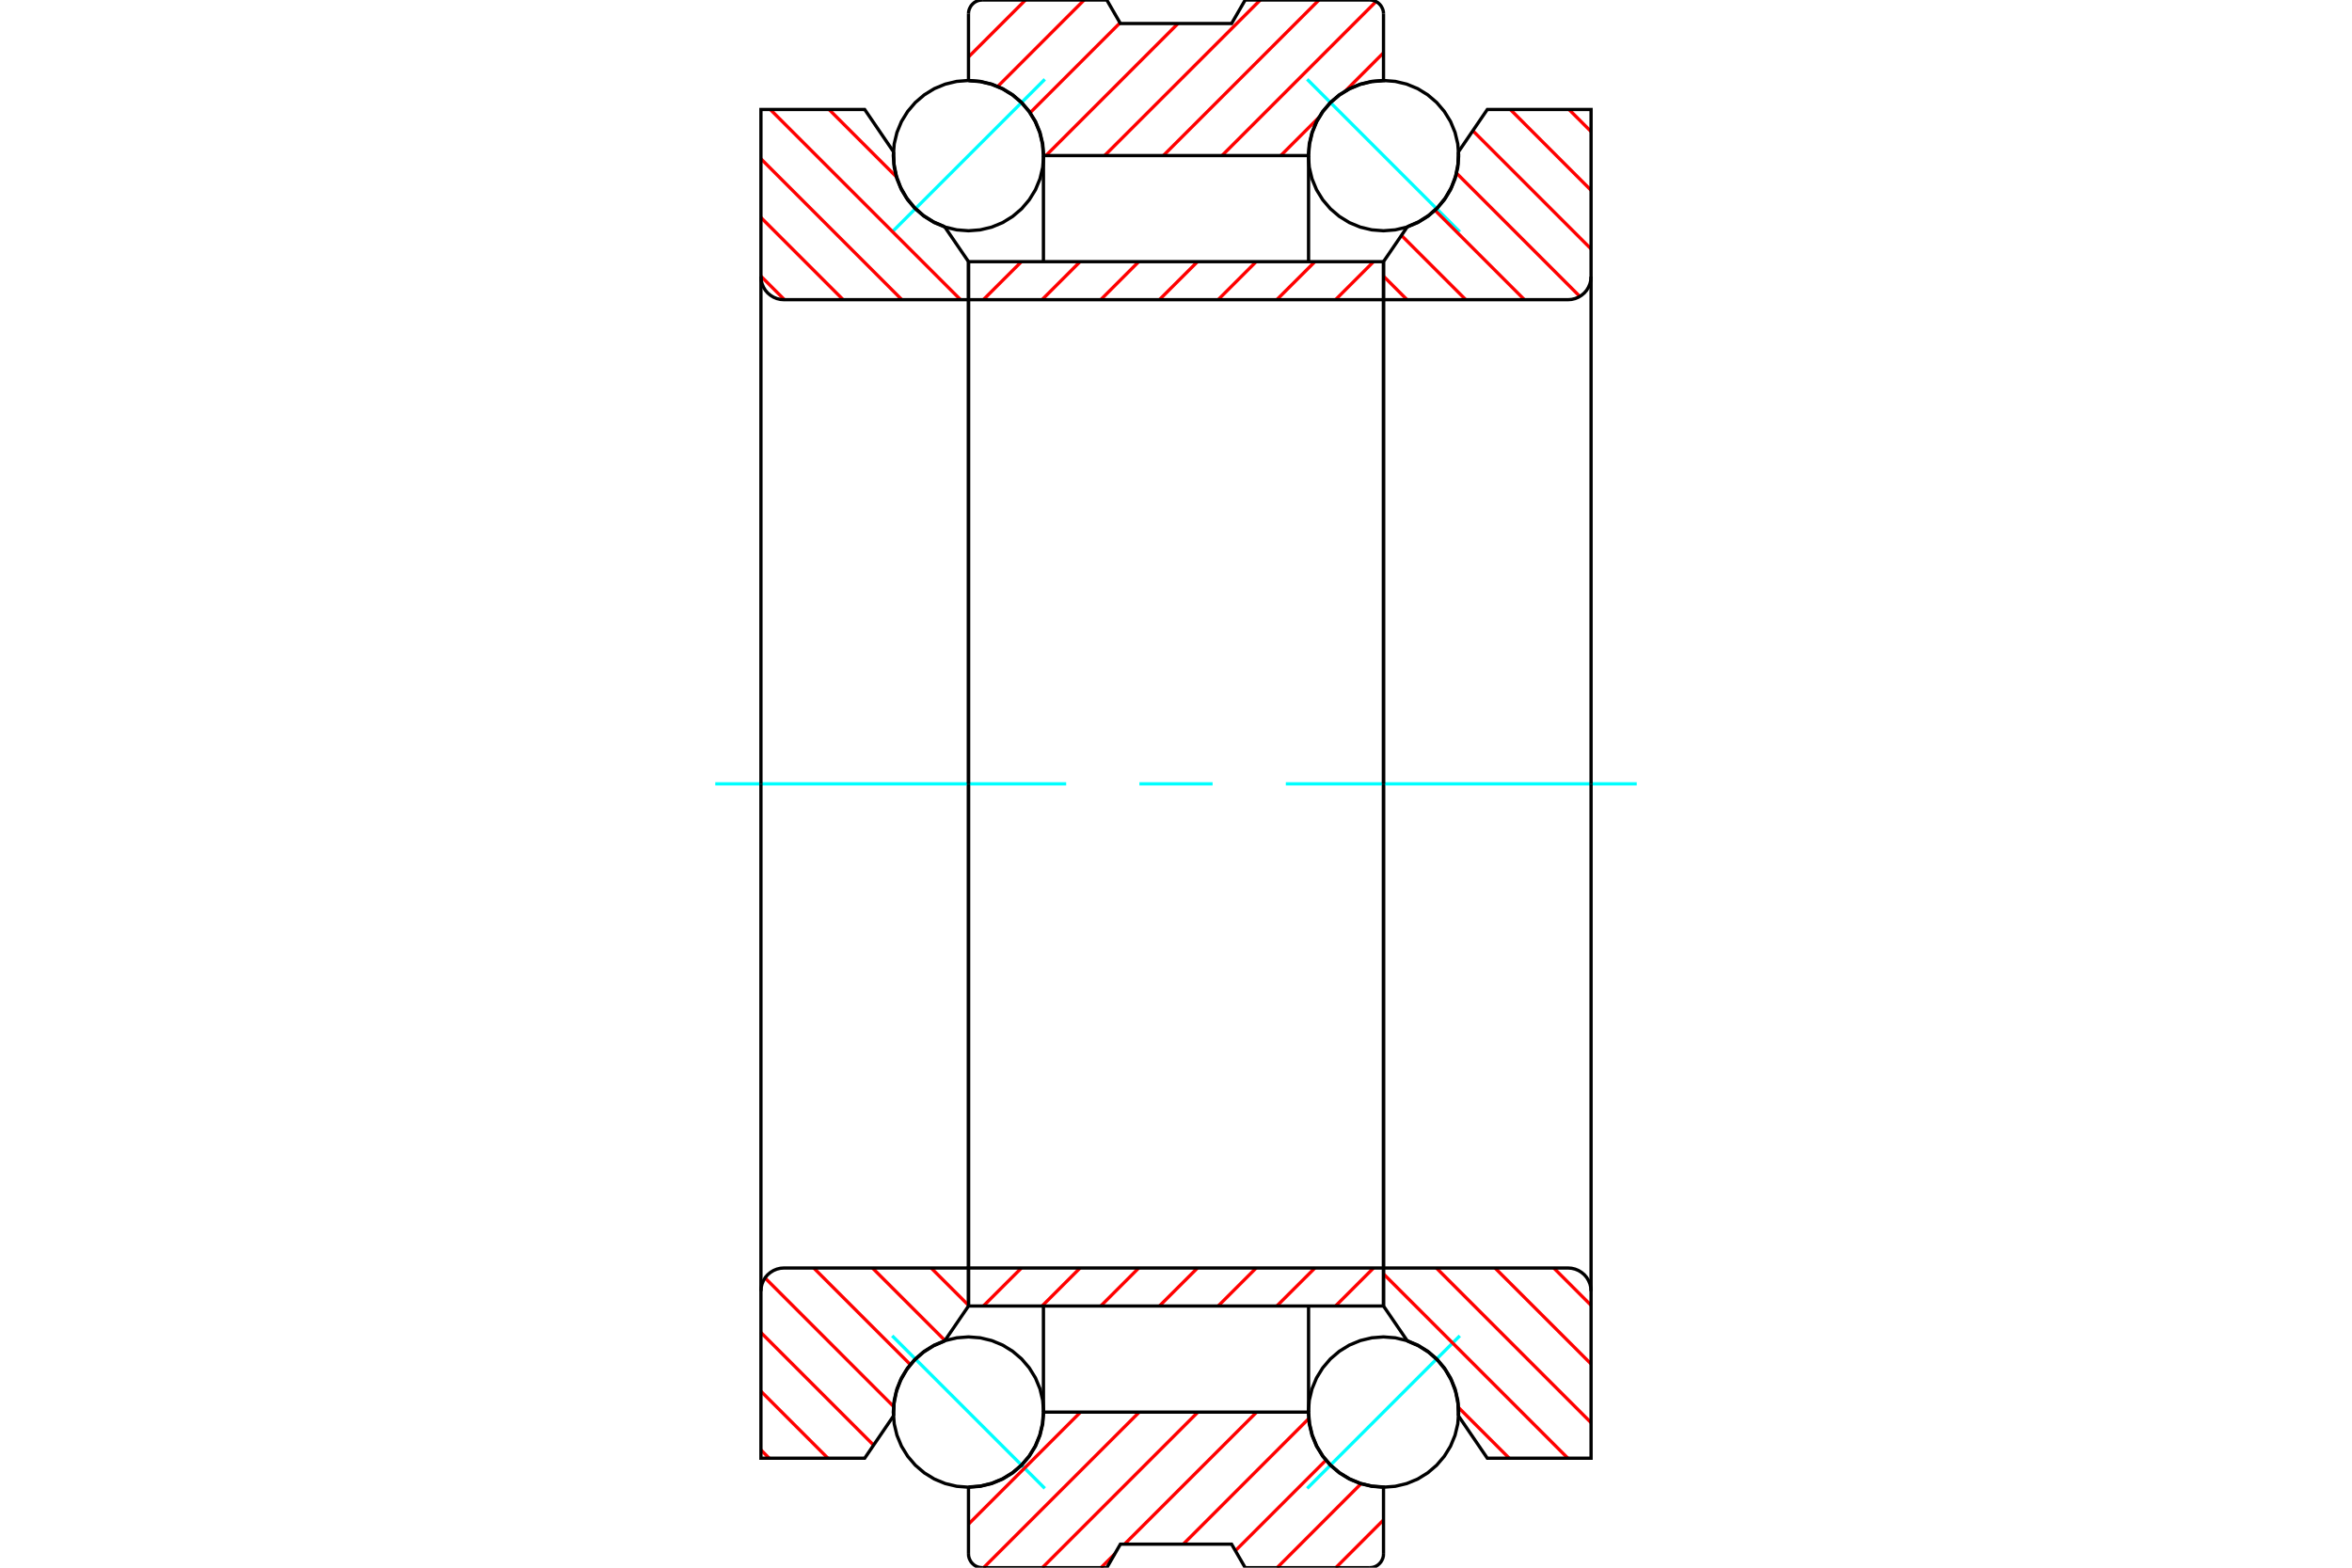 <?xml version="1.0" standalone="no"?>
<!DOCTYPE svg PUBLIC "-//W3C//DTD SVG 1.1//EN"
	"http://www.w3.org/Graphics/SVG/1.1/DTD/svg11.dtd">
<svg xmlns="http://www.w3.org/2000/svg" height="100%" width="100%" viewBox="0 0 36000 24000">
	<rect x="-1800" y="-1200" width="39600" height="26400" style="fill:#FFF"/>
	<g style="fill:none; fill-rule:evenodd" transform="matrix(1 0 0 1 0 0)">
		<g style="fill:none; stroke:#000; stroke-width:50; shape-rendering:geometricPrecision">
		</g>
		<g style="fill:none; stroke:#0FF; stroke-width:50; shape-rendering:geometricPrecision">
			<line x1="20008" y1="1214" x2="22344" y2="3550"/>
			<line x1="13656" y1="3550" x2="15992" y2="1214"/>
			<line x1="15992" y1="22786" x2="13656" y2="20450"/>
			<line x1="22344" y1="20450" x2="20008" y2="22786"/>
		</g>
		<g style="fill:none; stroke:#F00; stroke-width:50; shape-rendering:geometricPrecision">
			<line x1="21024" y1="19412" x2="20442" y2="19994"/>
			<line x1="20126" y1="19412" x2="19543" y2="19994"/>
			<line x1="19227" y1="19412" x2="18645" y2="19994"/>
			<line x1="18329" y1="19412" x2="17746" y2="19994"/>
			<line x1="17430" y1="19412" x2="16848" y2="19994"/>
			<line x1="16532" y1="19412" x2="15950" y2="19994"/>
			<line x1="15634" y1="19412" x2="15051" y2="19994"/>
		</g>
		<g style="fill:none; stroke:#000; stroke-width:50; shape-rendering:geometricPrecision">
			<polyline points="21176,12000 21176,19412 21176,19994 14824,19994 14824,19412 21176,19412"/>
			<line x1="14824" y1="19412" x2="14824" y2="12000"/>
		</g>
		<g style="fill:none; stroke:#0FF; stroke-width:50; shape-rendering:geometricPrecision">
			<line x1="10948" y1="12000" x2="16319" y2="12000"/>
			<line x1="17440" y1="12000" x2="18560" y2="12000"/>
			<line x1="19681" y1="12000" x2="25052" y2="12000"/>
		</g>
		<g style="fill:none; stroke:#F00; stroke-width:50; shape-rendering:geometricPrecision">
			<line x1="21024" y1="4006" x2="20442" y2="4588"/>
			<line x1="20126" y1="4006" x2="19543" y2="4588"/>
			<line x1="19227" y1="4006" x2="18645" y2="4588"/>
			<line x1="18329" y1="4006" x2="17746" y2="4588"/>
			<line x1="17430" y1="4006" x2="16848" y2="4588"/>
			<line x1="16532" y1="4006" x2="15950" y2="4588"/>
			<line x1="15634" y1="4006" x2="15051" y2="4588"/>
		</g>
		<g style="fill:none; stroke:#000; stroke-width:50; shape-rendering:geometricPrecision">
			<polyline points="14824,12000 14824,4588 14824,4006 21176,4006 21176,4588 14824,4588"/>
			<line x1="21176" y1="4588" x2="21176" y2="12000"/>
		</g>
		<g style="fill:none; stroke:#F00; stroke-width:50; shape-rendering:geometricPrecision">
			<line x1="12689" y1="1676" x2="13726" y2="2713"/>
			<line x1="11790" y1="1676" x2="14702" y2="4588"/>
			<line x1="11647" y1="2431" x2="13804" y2="4588"/>
			<line x1="11647" y1="3330" x2="12905" y2="4588"/>
			<line x1="11647" y1="4228" x2="12007" y2="4588"/>
			<line x1="14252" y1="19412" x2="14824" y2="19983"/>
			<line x1="13354" y1="19412" x2="14464" y2="20522"/>
			<line x1="12455" y1="19412" x2="13935" y2="20892"/>
			<line x1="11710" y1="19564" x2="13680" y2="21535"/>
			<line x1="11647" y1="20400" x2="13371" y2="22124"/>
			<line x1="11647" y1="21299" x2="12672" y2="22324"/>
			<line x1="11647" y1="22197" x2="11773" y2="22324"/>
		</g>
		<g style="fill:none; stroke:#000; stroke-width:50; shape-rendering:geometricPrecision">
			<polyline points="14824,19412 12000,19412 11945,19416 11891,19429 11840,19450 11793,19479 11750,19515 11714,19557 11686,19604 11664,19656 11651,19709 11647,19765 11647,22324 13235,22324 13678,21674"/>
			<polyline points="14458,20530 14287,20604 14131,20703 13992,20827 13876,20971 13784,21133 13719,21307 13684,21489 13678,21674"/>
			<polyline points="14458,20530 14824,19994 14824,19412 14824,12000"/>
			<line x1="11647" y1="12000" x2="11647" y2="19765"/>
			<line x1="11647" y1="4235" x2="11647" y2="12000"/>
			<polyline points="14824,12000 14824,4588 14824,4006 14458,3470"/>
			<polyline points="13678,2326 13684,2511 13719,2693 13784,2867 13876,3029 13992,3173 14131,3297 14287,3396 14458,3470"/>
			<polyline points="13678,2326 13235,1676 11647,1676 11647,4235 11651,4291 11664,4344 11686,4396 11714,4443 11750,4485 11793,4521 11840,4550 11891,4571 11945,4584 12000,4588 14824,4588"/>
		</g>
		<g style="fill:none; stroke:#F00; stroke-width:50; shape-rendering:geometricPrecision">
			<line x1="21176" y1="23269" x2="20446" y2="24000"/>
			<line x1="20835" y1="22712" x2="19548" y2="24000"/>
			<line x1="20296" y1="22353" x2="18909" y2="23740"/>
			<line x1="20034" y1="21716" x2="18111" y2="23640"/>
			<line x1="19235" y1="21618" x2="17212" y2="23640"/>
			<line x1="17063" y1="23789" x2="16852" y2="24000"/>
			<line x1="18336" y1="21618" x2="15954" y2="24000"/>
			<line x1="17438" y1="21618" x2="15055" y2="24000"/>
			<line x1="16539" y1="21618" x2="14824" y2="23333"/>
			<line x1="21176" y1="808" x2="20584" y2="1401"/>
			<line x1="20195" y1="1790" x2="19603" y2="2382"/>
			<line x1="21062" y1="24" x2="18704" y2="2382"/>
			<line x1="20188" y1="0" x2="17806" y2="2382"/>
			<line x1="19290" y1="0" x2="16907" y2="2382"/>
			<line x1="18031" y1="360" x2="16009" y2="2382"/>
			<line x1="17143" y1="350" x2="15765" y2="1728"/>
			<line x1="16594" y1="0" x2="15269" y2="1326"/>
			<line x1="15696" y1="0" x2="14824" y2="872"/>
		</g>
		<g style="fill:none; stroke:#000; stroke-width:50; shape-rendering:geometricPrecision">
			<line x1="14824" y1="1235" x2="14824" y2="212"/>
			<polyline points="15035,0 15002,3 14970,10 14939,23 14911,40 14886,62 14864,87 14847,116 14834,146 14826,179 14824,212"/>
			<polyline points="15035,0 16941,0 17149,360 18851,360 19059,0 20965,0"/>
			<polyline points="21176,212 21174,179 21166,146 21153,116 21136,87 21114,62 21089,40 21061,23 21030,10 20998,3 20965,0"/>
			<polyline points="21176,212 21176,1235 20997,1249 20822,1291 20656,1360 20502,1454 20365,1571 20248,1708 20154,1862 20086,2028 20044,2203 20029,2382 15971,2382 15956,2203 15914,2028 15846,1862 15752,1708 15635,1571 15498,1454 15344,1360 15178,1291 15003,1249 14824,1235"/>
			<line x1="15971" y1="2382" x2="15971" y2="4006"/>
			<line x1="20029" y1="4006" x2="20029" y2="2382"/>
			<line x1="20029" y1="21618" x2="20029" y2="19994"/>
			<line x1="15971" y1="19994" x2="15971" y2="21618"/>
			<polyline points="14824,22765 15003,22751 15178,22709 15344,22640 15498,22546 15635,22429 15752,22292 15846,22138 15914,21972 15956,21797 15971,21618 20029,21618 20044,21797 20086,21972 20154,22138 20248,22292 20365,22429 20502,22546 20656,22640 20822,22709 20997,22751 21176,22765 21176,23788"/>
			<polyline points="20965,24000 20998,23997 21030,23990 21061,23977 21089,23960 21114,23938 21136,23913 21153,23884 21166,23854 21174,23821 21176,23788"/>
			<polyline points="20965,24000 19059,24000 18851,23640 17149,23640 16941,24000 15035,24000"/>
			<polyline points="14824,23788 14826,23821 14834,23854 14847,23884 14864,23913 14886,23938 14911,23960 14939,23977 14970,23990 15002,23997 15035,24000"/>
			<line x1="14824" y1="23788" x2="14824" y2="22765"/>
		</g>
		<g style="fill:none; stroke:#F00; stroke-width:50; shape-rendering:geometricPrecision">
			<line x1="24015" y1="1676" x2="24353" y2="2014"/>
			<line x1="23117" y1="1676" x2="24353" y2="2913"/>
			<line x1="22543" y1="2001" x2="24353" y2="3811"/>
			<line x1="22292" y1="2649" x2="24181" y2="4538"/>
			<line x1="21962" y1="3217" x2="23333" y2="4588"/>
			<line x1="21451" y1="3604" x2="22435" y2="4588"/>
			<line x1="21176" y1="4228" x2="21536" y2="4588"/>
			<line x1="23782" y1="19412" x2="24353" y2="19983"/>
			<line x1="22883" y1="19412" x2="24353" y2="20881"/>
			<line x1="21985" y1="19412" x2="24353" y2="21780"/>
			<line x1="21176" y1="19502" x2="23998" y2="22324"/>
			<line x1="22321" y1="21545" x2="23100" y2="22324"/>
		</g>
		<g style="fill:none; stroke:#000; stroke-width:50; shape-rendering:geometricPrecision">
			<polyline points="21176,4588 24000,4588 24055,4584 24109,4571 24160,4550 24207,4521 24250,4485 24286,4443 24314,4396 24336,4344 24349,4291 24353,4235 24353,1676 22765,1676 22322,2326"/>
			<polyline points="21542,3470 21713,3396 21869,3297 22008,3173 22124,3029 22216,2867 22281,2693 22316,2511 22322,2326"/>
			<polyline points="21542,3470 21176,4006 21176,4588 21176,12000"/>
			<line x1="24353" y1="12000" x2="24353" y2="4235"/>
			<line x1="24353" y1="19765" x2="24353" y2="12000"/>
			<polyline points="21176,12000 21176,19412 21176,19994 21542,20530"/>
			<polyline points="22322,21674 22316,21489 22281,21307 22216,21133 22124,20971 22008,20827 21869,20703 21713,20604 21542,20530"/>
			<polyline points="22322,21674 22765,22324 24353,22324 24353,19765 24349,19709 24336,19656 24314,19604 24286,19557 24250,19515 24207,19479 24160,19450 24109,19429 24055,19416 24000,19412 21176,19412"/>
			<polyline points="22327,2382 22313,2202 22271,2027 22202,1860 22107,1706 21990,1569 21853,1452 21699,1357 21532,1288 21356,1246 21176,1232 20996,1246 20821,1288 20654,1357 20500,1452 20363,1569 20246,1706 20151,1860 20082,2027 20040,2202 20026,2382 20040,2562 20082,2738 20151,2905 20246,3059 20363,3196 20500,3313 20654,3408 20821,3477 20996,3519 21176,3533 21356,3519 21532,3477 21699,3408 21853,3313 21990,3196 22107,3059 22202,2905 22271,2738 22313,2562 22327,2382"/>
			<polyline points="22327,21618 22313,21438 22271,21262 22202,21095 22107,20941 21990,20804 21853,20687 21699,20592 21532,20523 21356,20481 21176,20467 20996,20481 20821,20523 20654,20592 20500,20687 20363,20804 20246,20941 20151,21095 20082,21262 20040,21438 20026,21618 20040,21798 20082,21973 20151,22140 20246,22294 20363,22431 20500,22548 20654,22643 20821,22712 20996,22754 21176,22768 21356,22754 21532,22712 21699,22643 21853,22548 21990,22431 22107,22294 22202,22140 22271,21973 22313,21798 22327,21618"/>
			<polyline points="15974,2382 15960,2202 15918,2027 15849,1860 15754,1706 15637,1569 15500,1452 15346,1357 15179,1288 15004,1246 14824,1232 14644,1246 14468,1288 14301,1357 14147,1452 14010,1569 13893,1706 13798,1860 13729,2027 13687,2202 13673,2382 13687,2562 13729,2738 13798,2905 13893,3059 14010,3196 14147,3313 14301,3408 14468,3477 14644,3519 14824,3533 15004,3519 15179,3477 15346,3408 15500,3313 15637,3196 15754,3059 15849,2905 15918,2738 15960,2562 15974,2382"/>
			<polyline points="15974,21618 15960,21438 15918,21262 15849,21095 15754,20941 15637,20804 15500,20687 15346,20592 15179,20523 15004,20481 14824,20467 14644,20481 14468,20523 14301,20592 14147,20687 14010,20804 13893,20941 13798,21095 13729,21262 13687,21438 13673,21618 13687,21798 13729,21973 13798,22140 13893,22294 14010,22431 14147,22548 14301,22643 14468,22712 14644,22754 14824,22768 15004,22754 15179,22712 15346,22643 15500,22548 15637,22431 15754,22294 15849,22140 15918,21973 15960,21798 15974,21618"/>
		</g>
	</g>
</svg>
